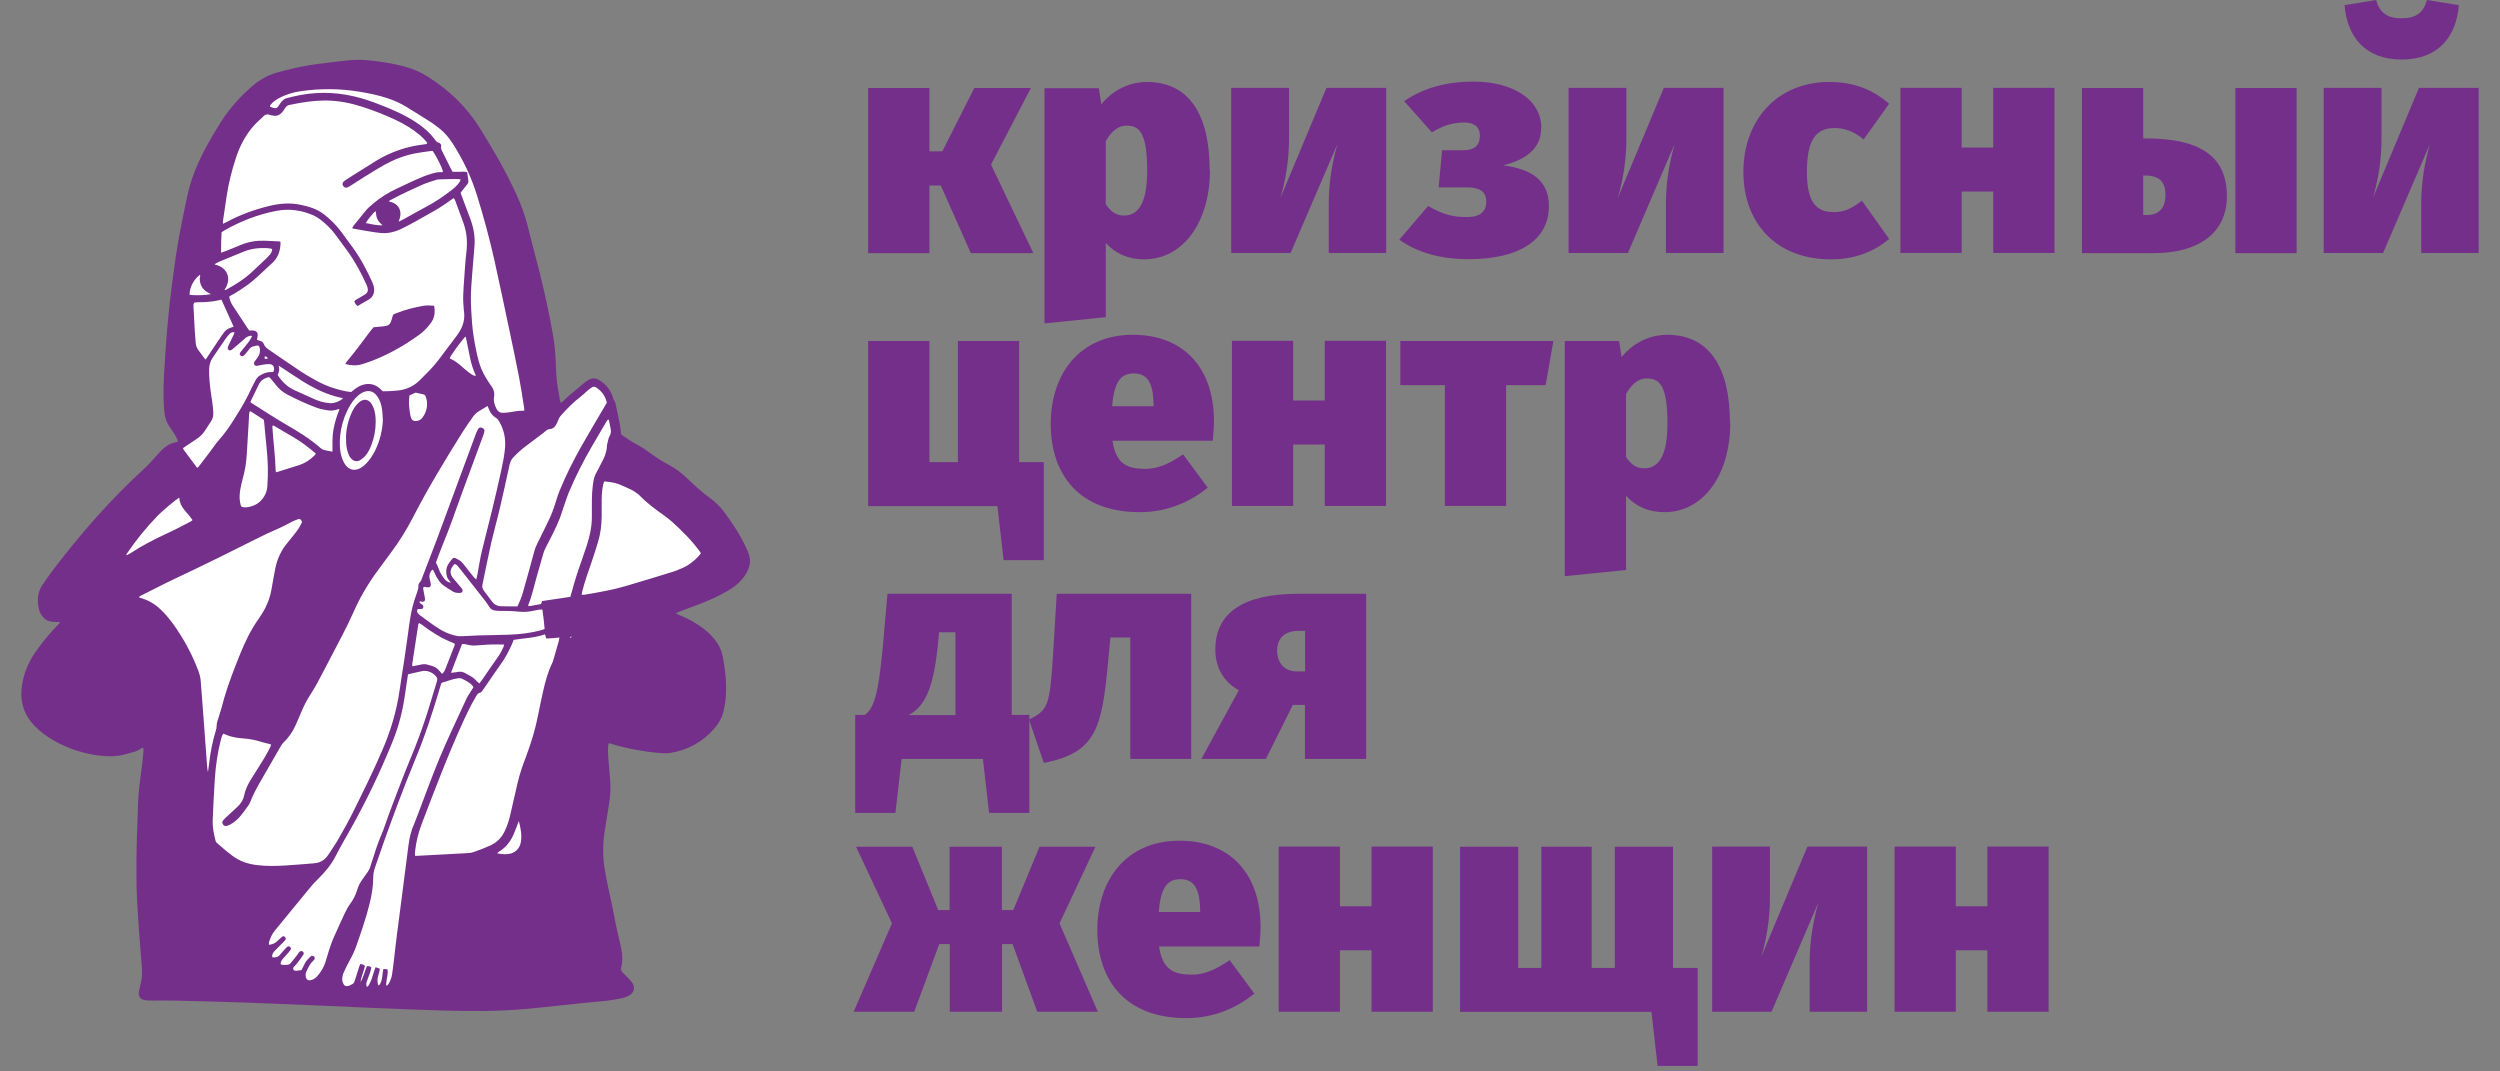 <?xml version="1.0" encoding="UTF-8"?>
<svg xmlns="http://www.w3.org/2000/svg" width="112" height="48" viewBox="0 0 112 48" fill="none">
  <rect x="0" y="0" width="112" height="48" fill="#808080" stroke="none"/>
  <path d="M46.291 11.341H43.493L42.148 8.311H41.638V11.341H38.893V3.943H41.638V6.78H42.217L43.648 3.943H46.183L44.397 7.375L46.291 11.333V11.341Z" fill="#742F8A"></path>
  <path d="M54.208 7.615C54.208 9.911 53.033 11.619 51.255 11.619C50.559 11.619 49.979 11.372 49.538 10.885V14.209L46.794 14.488V3.95H49.229L49.337 4.669C49.971 3.904 50.775 3.672 51.371 3.672C53.311 3.672 54.192 5.18 54.192 7.623L54.208 7.615ZM51.394 7.653C51.394 5.868 51.007 5.628 50.451 5.628C50.149 5.628 49.817 5.821 49.538 6.324V9.146C49.786 9.517 50.026 9.656 50.358 9.656C50.969 9.656 51.394 9.146 51.394 7.646V7.653Z" fill="#742F8A"></path>
  <path d="M59.527 11.341V9.122C59.527 8.094 59.704 7.221 59.913 6.463L57.818 11.333H55.159V3.935H57.748V6.208C57.748 7.221 57.586 8.102 57.362 8.867L59.426 3.935H62.101V11.333H59.527V11.341Z" fill="#742F8A"></path>
  <path d="M69.043 5.744C69.043 6.586 68.448 7.143 67.342 7.406C68.687 7.584 69.391 8.14 69.391 9.23C69.391 10.823 67.953 11.611 65.804 11.611C64.528 11.611 63.508 11.318 62.688 10.738L63.979 9.23C64.66 9.617 65.1 9.725 65.711 9.725C66.322 9.725 66.585 9.462 66.585 9.045C66.585 8.627 66.353 8.395 65.711 8.395H64.451L64.606 6.733H65.533C66.09 6.733 66.299 6.486 66.299 6.069C66.299 5.697 66.051 5.489 65.603 5.489C65.046 5.489 64.621 5.643 64.15 5.929L62.905 4.53C63.763 3.95 64.76 3.656 66.02 3.656C67.752 3.656 69.051 4.445 69.051 5.736L69.043 5.744Z" fill="#742F8A"></path>
  <path d="M74.633 11.341V9.122C74.633 8.094 74.81 7.221 75.019 6.463L72.932 11.333H70.272V3.935H72.862V6.208C72.862 7.221 72.7 8.102 72.476 8.867L74.54 3.935H77.215V11.333H74.64L74.633 11.341Z" fill="#742F8A"></path>
  <path d="M84.628 4.654L83.492 6.246C83.051 5.883 82.634 5.736 82.193 5.736C81.389 5.736 80.949 6.208 80.949 7.7C80.949 9.192 81.459 9.501 82.17 9.501C82.626 9.501 82.943 9.347 83.415 8.991L84.636 10.707C83.956 11.264 83.129 11.619 82.023 11.619C79.588 11.619 78.104 10.011 78.104 7.7C78.104 5.388 79.611 3.672 81.954 3.672C83.09 3.672 83.933 4.035 84.636 4.654H84.628Z" fill="#742F8A"></path>
  <path d="M87.883 8.581V11.333H85.139V3.935H87.883V6.61H89.298V3.935H92.042V11.333H89.298V8.581H87.883Z" fill="#742F8A"></path>
  <path d="M99.765 8.79C99.765 10.452 98.474 11.341 96.495 11.341H93.272V3.943H96.016V6.2H96.124C98.644 6.2 99.765 7.058 99.765 8.79ZM97.013 8.736C97.013 8.171 96.766 7.862 96.085 7.862H96.016V9.632H96.194C96.758 9.632 97.013 9.277 97.013 8.736ZM102.889 11.341H100.144V3.943H102.889V11.341Z" fill="#742F8A"></path>
  <path d="M108.47 11.341V9.122C108.47 8.094 108.648 7.221 108.857 6.463L106.762 11.333H104.102V3.935H106.692V6.208C106.692 7.221 106.53 8.102 106.306 8.867L108.37 3.935H111.045V11.333H108.47V11.341ZM105.022 0.232L106.452 0C106.607 0.58 106.963 0.819 107.589 0.819C108.215 0.819 108.571 0.588 108.725 0L110.155 0.232C110.047 1.616 109.259 2.667 107.597 2.667C105.934 2.667 105.146 1.616 105.038 0.232H105.022Z" fill="#742F8A"></path>
  <path d="M46.763 25.094H44.962L44.683 22.674H38.893V15.276H41.638V20.703H42.913V15.276H45.657V20.703H46.763V25.094Z" fill="#742F8A"></path>
  <path d="M54.324 19.744H49.84C49.995 20.811 50.52 21.005 51.324 21.005C51.85 21.005 52.36 20.796 53.002 20.355L54.107 21.847C53.373 22.442 52.352 22.945 51.062 22.945C48.348 22.945 47.072 21.267 47.072 18.987C47.072 16.83 48.302 14.998 50.76 14.998C52.948 14.998 54.386 16.397 54.386 18.879C54.386 19.111 54.355 19.489 54.332 19.752L54.324 19.744ZM51.68 18.098C51.664 17.348 51.51 16.73 50.806 16.73C50.227 16.73 49.917 17.062 49.825 18.198H51.68V18.098Z" fill="#742F8A"></path>
  <path d="M57.934 19.915V22.667H55.19V15.268H57.934V17.943H59.349V15.268H62.093V22.667H59.349V19.915H57.934Z" fill="#742F8A"></path>
  <path d="M67.474 17.255V22.666H64.729V17.255H62.735V15.276H69.592L69.244 17.255H67.474Z" fill="#742F8A"></path>
  <path d="M77.516 18.941C77.516 21.236 76.341 22.945 74.563 22.945C73.875 22.945 73.287 22.698 72.847 22.211V25.535L70.102 25.813V15.276H72.537L72.646 15.995C73.28 15.23 74.084 14.998 74.679 14.998C76.619 14.998 77.501 16.505 77.501 18.948L77.516 18.941ZM74.702 18.979C74.702 17.193 74.316 16.954 73.759 16.954C73.457 16.954 73.125 17.147 72.847 17.649V20.471C73.094 20.842 73.334 20.981 73.666 20.981C74.277 20.981 74.702 20.471 74.702 18.971V18.979Z" fill="#742F8A"></path>
  <path d="M46.114 36.42H44.312L44.034 34H40.393L40.115 36.42H38.313V32.029H38.746C39.11 31.75 39.342 31.279 39.55 28.967L39.759 26.602H45.325V32.029H46.114V36.42ZM42.071 28.318L42.032 28.751C41.839 30.745 41.475 31.642 40.702 32.036H42.805V28.326H42.071V28.318Z" fill="#742F8A"></path>
  <path d="M53.381 34H50.636V28.558H49.747L49.647 29.609C49.368 32.585 49.136 33.722 46.763 34.178L46.098 32.237C46.918 31.82 47.026 31.681 47.165 29.508L47.343 26.602H53.365V34H53.381Z" fill="#742F8A"></path>
  <path d="M61.204 34H58.46V31.58H57.919L56.712 34H53.821L55.499 30.923C54.865 30.575 54.447 29.957 54.447 29.106C54.447 27.444 55.708 26.602 58.158 26.602H61.204V34ZM58.46 28.264H58.158C57.509 28.264 57.215 28.65 57.215 29.137C57.215 29.648 57.493 30.08 58.104 30.08H58.467V28.264H58.46Z" fill="#742F8A"></path>
  <path d="M49.198 45.326H46.469L45.364 42.295H44.892V45.326H42.55V42.295H42.078L40.957 45.326H38.244L39.96 41.367L38.352 37.935H40.872L42.032 40.772H42.542V37.935H44.885V40.772H45.395L46.57 37.935H49.075L47.467 41.367L49.183 45.326H49.198Z" fill="#742F8A"></path>
  <path d="M56.411 42.403H51.927C52.082 43.47 52.608 43.663 53.411 43.663C53.937 43.663 54.447 43.455 55.089 43.014L56.195 44.514C55.46 45.109 54.44 45.612 53.149 45.612C50.435 45.612 49.16 43.934 49.16 41.653C49.16 39.496 50.389 37.664 52.847 37.664C55.035 37.664 56.473 39.064 56.473 41.545C56.473 41.777 56.442 42.156 56.419 42.419L56.411 42.403ZM53.767 40.757C53.752 40.007 53.597 39.388 52.894 39.388C52.314 39.388 52.005 39.721 51.912 40.857H53.767V40.757Z" fill="#742F8A"></path>
  <path d="M60.029 42.573V45.326H57.285V37.927H60.029V40.602H61.444V37.927H64.188V45.326H61.444V42.573H60.029Z" fill="#742F8A"></path>
  <path d="M76.063 47.753H74.261L73.983 45.333H65.41V37.935H68.015V43.362H69.051V37.935H71.308V43.362H72.344V37.935H74.95V43.362H76.055V47.753H76.063Z" fill="#742F8A"></path>
  <path d="M81.072 45.326V43.107C81.072 42.079 81.25 41.213 81.459 40.447L79.364 45.326H76.704V37.927H79.294V40.2C79.294 41.213 79.132 42.094 78.908 42.859L80.972 37.927H83.647V45.326H81.072Z" fill="#742F8A"></path>
  <path d="M87.62 42.573V45.326H84.876V37.927H87.62V40.602H89.035V37.927H91.779V45.326H89.035V42.573H87.62Z" fill="#742F8A"></path>
  <path d="M26.849 31.064C27.363 29.128 28.424 27.034 30.376 26.578C30.811 26.477 31.309 26.445 31.617 26.111C31.792 25.92 31.871 25.655 31.892 25.39C31.988 24.233 31.134 23.226 30.254 22.478C29.373 21.73 28.36 21.02 27.942 19.938C27.618 19.105 27.634 18.14 26.971 17.472C26.796 17.291 26.557 17.095 26.319 17.175C26.138 17.233 26.043 17.424 25.926 17.578C25.762 17.806 25.534 17.981 25.306 18.151C25.184 18.246 25.056 18.341 24.908 18.389C24.722 18.448 24.494 18.421 24.357 18.278C24.15 18.055 24.351 17.827 24.372 17.604C24.41 17.233 24.235 16.735 24.166 16.369C24.012 15.573 23.816 14.783 23.593 14.003C23.153 12.439 22.601 10.906 22.039 9.379C21.562 8.074 21.063 6.759 20.262 5.629C19.462 4.5 18.3 3.556 16.937 3.301C16.264 3.174 15.569 3.222 14.885 3.275C13.808 3.36 12.403 3.386 11.528 4.086C10.69 4.76 10.128 5.72 9.719 6.695C9.417 7.422 9.184 8.175 8.929 8.923C8.802 9.289 8.611 9.66 8.521 10.031C8.447 10.328 8.478 10.652 8.457 10.959C8.362 12.418 8.272 13.876 8.181 15.34C8.091 16.804 7.884 18.145 8.219 19.535C8.234 19.604 8.25 19.683 8.229 19.752C8.208 19.811 8.16 19.858 8.118 19.906C7.662 20.389 7.683 20.93 7.508 21.518C7.317 22.144 7.052 22.743 6.67 23.279C6.309 23.788 5.885 24.244 5.461 24.695C5.148 25.029 4.729 25.268 4.559 25.708C4.177 26.694 4.469 27.872 4.957 28.768C5.588 29.919 6.548 30.852 7.221 31.976C7.709 32.793 8.038 33.7 8.362 34.602C8.85 35.954 9.338 37.312 9.576 38.727C9.703 39.486 9.762 40.266 10.016 40.992C10.488 42.318 11.602 43.341 12.875 43.946C14.148 44.55 15.564 44.768 16.964 44.863C18.852 44.985 20.798 44.879 22.559 44.19C24.415 43.463 26.6 41.84 26.425 39.677C26.186 36.728 26.085 33.986 26.854 31.085L26.849 31.064Z" fill="white"></path>
  <path d="M27.835 19.471C28.101 19.652 28.35 19.827 28.62 19.964C28.79 20.055 28.954 20.166 29.108 20.283C29.379 20.479 29.66 20.665 29.957 20.824C30.265 20.983 30.535 21.189 30.784 21.428C31.113 21.746 31.452 22.054 31.824 22.324C32.057 22.494 32.264 22.701 32.439 22.934C32.821 23.443 33.165 23.968 33.431 24.547C33.473 24.637 33.515 24.732 33.547 24.828C33.621 25.045 33.616 25.262 33.531 25.48C33.447 25.703 33.309 25.894 33.144 26.063C32.969 26.238 32.773 26.371 32.561 26.493C32.147 26.732 31.707 26.922 31.262 27.092C30.98 27.198 30.694 27.304 30.413 27.41C30.37 27.426 30.333 27.447 30.27 27.479C30.349 27.516 30.413 27.543 30.471 27.569C30.858 27.729 31.224 27.93 31.553 28.19C31.749 28.344 31.924 28.519 32.073 28.72C32.227 28.927 32.333 29.16 32.38 29.415C32.497 30.025 32.561 30.64 32.513 31.261C32.497 31.462 32.46 31.658 32.418 31.855C32.349 32.146 32.206 32.401 32.009 32.629C31.484 33.239 30.816 33.605 30.026 33.732C29.861 33.758 29.692 33.748 29.522 33.732C28.917 33.679 28.323 33.578 27.735 33.424C27.586 33.387 27.438 33.339 27.279 33.292C27.263 33.339 27.242 33.382 27.242 33.43C27.242 33.557 27.231 33.684 27.242 33.811C27.263 34.124 27.289 34.443 27.321 34.755C27.369 35.196 27.353 35.63 27.279 36.06C27.215 36.474 27.141 36.882 27.082 37.296C27.003 37.826 27.003 38.351 27.082 38.881C27.173 39.475 27.316 40.053 27.438 40.642C27.491 40.907 27.539 41.172 27.592 41.432C27.645 41.687 27.708 41.941 27.767 42.201C27.788 42.307 27.814 42.413 27.835 42.514C27.889 42.79 27.899 43.06 27.83 43.336C27.809 43.426 27.825 43.495 27.883 43.559C27.957 43.639 28.037 43.713 28.111 43.787C28.18 43.861 28.255 43.93 28.313 44.01C28.472 44.238 28.419 44.471 28.175 44.604C28.074 44.657 27.963 44.699 27.857 44.72C27.629 44.768 27.395 44.81 27.162 44.837C26.876 44.869 26.584 44.885 26.298 44.917C25.847 44.964 25.401 45.012 24.956 45.06C24.463 45.113 23.964 45.166 23.471 45.208C22.278 45.314 21.079 45.304 19.881 45.272C18.825 45.245 17.77 45.198 16.715 45.155C15.834 45.118 14.954 45.076 14.073 45.038C13.013 44.996 11.947 44.948 10.886 44.911C9.857 44.874 8.828 44.853 7.8 44.826C7.476 44.821 7.153 44.826 6.829 44.826C6.718 44.826 6.601 44.826 6.49 44.805C6.278 44.773 6.182 44.625 6.225 44.413C6.256 44.254 6.299 44.1 6.331 43.941C6.378 43.707 6.368 43.474 6.346 43.235C6.309 42.779 6.272 42.323 6.24 41.867C6.203 41.353 6.166 40.833 6.14 40.319C6.124 39.963 6.113 39.608 6.113 39.247C6.103 38.144 6.145 37.041 6.187 35.938C6.209 35.424 6.278 34.92 6.346 34.416C6.384 34.161 6.4 33.907 6.426 33.652C6.426 33.605 6.426 33.557 6.426 33.52C6.384 33.483 6.352 33.504 6.331 33.525C6.219 33.615 6.087 33.663 5.949 33.7C5.726 33.758 5.514 33.833 5.281 33.859C4.904 33.907 4.527 33.87 4.156 33.806C3.536 33.695 2.947 33.483 2.401 33.17C2.099 32.995 1.812 32.788 1.568 32.539C1.308 32.273 1.117 31.971 1.022 31.61C0.953 31.351 0.942 31.091 0.969 30.831C1.033 30.242 1.245 29.712 1.579 29.224C1.87 28.805 2.194 28.407 2.549 28.041C2.597 27.994 2.639 27.946 2.682 27.904C2.671 27.851 2.639 27.866 2.613 27.866C2.507 27.861 2.396 27.866 2.289 27.845C2.104 27.819 1.966 27.718 1.865 27.564C1.817 27.49 1.775 27.41 1.754 27.326C1.653 26.928 1.669 26.541 1.913 26.185C2.061 25.973 2.21 25.756 2.369 25.544C3.626 23.889 4.989 22.335 6.527 20.935C6.654 20.818 6.771 20.68 6.887 20.553C7.004 20.426 7.121 20.288 7.243 20.166C7.423 19.986 7.63 19.858 7.884 19.811C7.911 19.811 7.932 19.795 7.969 19.784C7.959 19.742 7.953 19.699 7.937 19.668C7.89 19.572 7.837 19.477 7.778 19.386C7.715 19.286 7.646 19.185 7.577 19.084C7.439 18.883 7.381 18.665 7.359 18.421C7.296 17.7 7.333 16.984 7.381 16.263C7.412 15.828 7.434 15.388 7.471 14.953C7.513 14.476 7.556 14.004 7.609 13.526C7.667 13.017 7.736 12.513 7.805 12.004C7.895 11.331 8.001 10.662 8.139 9.994C8.224 9.586 8.303 9.178 8.394 8.769C8.542 8.08 8.797 7.433 9.12 6.807C9.364 6.335 9.635 5.879 9.921 5.428C10.308 4.823 10.791 4.298 11.332 3.832C11.639 3.572 11.979 3.381 12.366 3.264C12.976 3.089 13.591 2.951 14.217 2.867C14.683 2.803 15.15 2.755 15.617 2.702C15.967 2.66 16.317 2.681 16.667 2.718C17.16 2.771 17.653 2.856 18.136 2.983C18.502 3.084 18.846 3.232 19.165 3.434C20.109 4.033 20.904 4.786 21.498 5.741C22.103 6.706 22.67 7.693 23.142 8.727C23.349 9.172 23.513 9.634 23.635 10.111C23.816 10.843 24.017 11.569 24.198 12.296C24.42 13.197 24.616 14.104 24.776 15.017C24.855 15.467 24.892 15.923 24.903 16.379C24.913 16.809 24.956 17.238 25.041 17.663C25.057 17.748 25.067 17.838 25.083 17.923C25.088 17.96 25.11 17.997 25.125 18.045C25.168 18.013 25.205 17.997 25.232 17.97C25.422 17.779 25.624 17.605 25.836 17.44C25.921 17.376 25.995 17.297 26.08 17.228C26.17 17.154 26.261 17.085 26.356 17.026C26.526 16.926 26.701 16.926 26.87 17.042C27.151 17.228 27.353 17.472 27.454 17.79C27.464 17.827 27.47 17.875 27.491 17.901C27.581 18.013 27.592 18.145 27.618 18.278C27.698 18.66 27.788 19.036 27.825 19.434L27.835 19.471ZM9.937 11.309C10.016 11.283 10.069 11.267 10.117 11.246C10.351 11.156 10.579 11.06 10.807 10.965C11.135 10.832 11.48 10.774 11.83 10.784C12.058 10.79 12.286 10.806 12.514 10.816C12.53 10.816 12.551 10.827 12.567 10.837C12.573 11.246 12.445 11.591 12.122 11.85C12.111 11.861 12.101 11.866 12.09 11.877C11.91 12.047 11.729 12.222 11.544 12.386C11.411 12.508 11.273 12.63 11.13 12.736C10.87 12.922 10.6 13.107 10.313 13.256C10.297 13.266 10.282 13.277 10.266 13.288C10.297 13.463 10.366 13.606 10.457 13.738C10.663 14.051 10.87 14.369 11.077 14.682C11.104 14.725 11.141 14.767 11.172 14.81C11.231 14.81 11.273 14.799 11.321 14.804C11.496 14.81 11.576 14.916 11.538 15.085C11.528 15.128 11.523 15.17 11.512 15.223C11.56 15.239 11.597 15.255 11.639 15.266C11.724 15.287 11.793 15.335 11.819 15.414C11.862 15.531 11.947 15.6 12.042 15.664C12.509 15.982 12.97 16.305 13.442 16.618C13.639 16.751 13.84 16.867 14.047 16.984C14.37 17.17 14.704 17.323 15.065 17.424C15.283 17.488 15.505 17.541 15.733 17.562C15.792 17.52 15.839 17.472 15.893 17.435C16.004 17.35 16.126 17.276 16.264 17.238C16.534 17.159 16.783 17.207 17.001 17.392C17.054 17.435 17.096 17.483 17.149 17.53C17.367 17.53 17.579 17.52 17.796 17.498C18.189 17.461 18.523 17.313 18.804 17.037C19.09 16.751 19.382 16.47 19.626 16.151C19.907 15.785 20.188 15.409 20.464 15.038C20.496 14.995 20.522 14.947 20.554 14.905C20.75 14.613 20.835 14.295 20.787 13.945C20.787 13.919 20.782 13.892 20.777 13.866C20.766 13.68 20.745 13.489 20.75 13.303C20.756 13.022 20.777 12.741 20.798 12.455C20.825 12.073 20.846 11.691 20.893 11.309C20.947 10.869 20.92 10.434 20.771 10.015C20.644 9.655 20.506 9.294 20.374 8.939C20.363 8.918 20.347 8.896 20.326 8.875C20.273 8.912 20.231 8.939 20.183 8.971C19.881 9.193 19.562 9.395 19.228 9.575C19.037 9.676 18.857 9.787 18.666 9.893C18.422 10.026 18.183 10.159 17.934 10.275C17.664 10.397 17.377 10.466 17.075 10.44C16.667 10.403 16.264 10.312 15.861 10.249C15.834 10.249 15.813 10.233 15.776 10.217C15.802 10.18 15.818 10.143 15.839 10.111C16.004 9.904 16.174 9.708 16.333 9.501C16.444 9.358 16.577 9.236 16.72 9.119C17.043 8.849 17.393 8.626 17.775 8.451C18.29 8.218 18.788 7.947 19.329 7.783C19.456 7.746 19.584 7.708 19.721 7.714C19.764 7.714 19.817 7.73 19.849 7.682C19.79 7.475 19.541 6.977 19.387 6.764C19.366 6.764 19.34 6.759 19.313 6.764C19.085 6.796 18.857 6.823 18.634 6.865C18.136 6.955 17.664 7.141 17.218 7.385C16.927 7.549 16.64 7.73 16.354 7.905C16.131 8.043 15.914 8.191 15.691 8.329C15.643 8.355 15.601 8.387 15.548 8.403C15.484 8.424 15.415 8.393 15.373 8.329C15.336 8.276 15.336 8.212 15.373 8.159C15.405 8.122 15.442 8.096 15.479 8.069C15.595 7.99 15.717 7.915 15.834 7.841C16.189 7.618 16.54 7.396 16.895 7.178C17.202 6.993 17.526 6.844 17.86 6.727C18.231 6.595 18.608 6.515 19 6.468C19.048 6.462 19.112 6.473 19.143 6.404C19.048 6.271 18.926 6.155 18.799 6.043C18.459 5.762 18.088 5.539 17.685 5.354C17.213 5.136 16.73 4.945 16.237 4.786C15.728 4.622 15.208 4.516 14.673 4.505C14.1 4.495 13.533 4.58 12.97 4.701C12.886 4.717 12.822 4.76 12.779 4.834C12.732 4.908 12.684 4.983 12.626 5.046C12.53 5.152 12.408 5.205 12.265 5.184C12.201 5.173 12.132 5.163 12.069 5.142C11.968 5.105 11.889 5.126 11.814 5.2C11.682 5.333 11.533 5.455 11.406 5.592C11.008 6.027 10.743 6.536 10.563 7.093C10.382 7.655 10.234 8.228 10.149 8.817C10.096 9.178 10.043 9.533 9.99 9.893C9.985 9.931 9.99 9.968 9.99 10.026C10.059 9.994 10.112 9.968 10.165 9.941C10.754 9.623 11.379 9.395 12.026 9.236C12.509 9.114 12.992 9.071 13.485 9.178C13.856 9.257 14.217 9.368 14.519 9.607C14.8 9.825 15.055 10.074 15.272 10.365C15.442 10.599 15.617 10.832 15.786 11.066C16.152 11.564 16.433 12.1 16.688 12.662C16.725 12.741 16.746 12.826 16.757 12.911C16.789 13.166 16.677 13.351 16.449 13.463C16.343 13.516 16.242 13.585 16.136 13.643C16.099 13.664 16.057 13.685 16.014 13.712C15.945 13.648 15.903 13.585 15.871 13.5C15.898 13.473 15.919 13.447 15.945 13.431C16.073 13.357 16.2 13.277 16.327 13.208C16.439 13.144 16.497 13.059 16.476 12.932C16.465 12.874 16.444 12.816 16.423 12.762C16.179 12.227 15.908 11.713 15.558 11.235C15.389 11.002 15.214 10.768 15.044 10.535C14.853 10.27 14.62 10.047 14.365 9.846C14.27 9.771 14.164 9.708 14.057 9.655C13.527 9.421 12.976 9.337 12.403 9.443C11.56 9.602 10.775 9.909 10.032 10.334C9.995 10.355 9.969 10.376 9.926 10.408C9.905 10.7 9.905 10.996 9.905 11.325L9.937 11.309ZM9.99 32.899C9.99 32.899 9.958 32.936 9.953 32.947C9.937 33.005 9.916 33.064 9.9 33.122C9.746 33.705 9.666 34.294 9.624 34.893C9.582 35.519 9.555 36.145 9.528 36.765C9.518 37.068 9.582 37.365 9.656 37.662C9.666 37.699 9.682 37.741 9.714 37.762C9.942 37.959 10.17 38.16 10.414 38.34C10.732 38.579 11.104 38.706 11.496 38.754C11.92 38.807 12.345 38.802 12.764 38.775C13.198 38.749 13.633 38.712 14.073 38.675C14.317 38.657 14.512 38.553 14.657 38.362C14.699 38.309 14.736 38.256 14.774 38.197C14.917 37.974 15.065 37.762 15.192 37.534C15.405 37.158 15.617 36.787 15.808 36.399C16.258 35.493 16.709 34.58 17.112 33.647C17.499 32.761 17.775 31.844 17.908 30.884C17.966 30.47 18.035 30.062 18.099 29.648C18.157 29.245 18.215 28.837 18.274 28.428C18.311 28.148 18.343 27.866 18.396 27.591C18.449 27.294 18.523 27.002 18.624 26.716C18.666 26.604 18.703 26.488 18.735 26.371C18.751 26.307 18.735 26.233 18.756 26.169C18.777 26.111 18.831 26.063 18.868 26.005C18.878 25.989 18.884 25.968 18.889 25.947C19.117 25.358 19.345 24.769 19.568 24.175C19.907 23.268 20.241 22.361 20.575 21.449C20.819 20.792 21.058 20.14 21.302 19.482C21.334 19.392 21.371 19.307 21.419 19.222C21.456 19.153 21.519 19.137 21.593 19.164C21.673 19.19 21.715 19.254 21.7 19.333C21.684 19.408 21.663 19.477 21.636 19.546C21.328 20.378 21.021 21.211 20.713 22.043C20.422 22.844 20.146 23.656 19.817 24.446C19.711 24.7 19.621 24.96 19.53 25.204C19.578 25.31 19.626 25.395 19.658 25.491C19.711 25.655 19.806 25.793 19.907 25.931C19.976 26.026 20.072 26.084 20.204 26.111C20.172 26.074 20.151 26.042 20.125 26.01C20.024 25.894 19.992 25.75 19.992 25.597C19.992 25.358 20.125 25.194 20.268 25.029C20.299 24.992 20.347 24.981 20.395 25.003C20.522 25.061 20.649 25.125 20.74 25.241C20.904 25.459 21.084 25.676 21.254 25.888C21.275 25.91 21.302 25.931 21.339 25.962C21.355 25.878 21.371 25.814 21.387 25.745C21.461 25.358 21.514 24.96 21.615 24.578C21.912 23.417 22.198 22.256 22.453 21.089C22.522 20.781 22.58 20.468 22.617 20.155C22.67 19.699 22.596 19.27 22.357 18.872C22.32 18.814 22.288 18.761 22.225 18.724C22.066 18.633 21.965 18.495 21.901 18.326C21.885 18.283 21.864 18.241 21.843 18.188C21.71 18.267 21.593 18.342 21.472 18.411C21.36 18.48 21.265 18.559 21.191 18.67C21.037 18.893 20.878 19.111 20.734 19.339C19.955 20.585 19.186 21.847 18.512 23.157C18.21 23.746 17.86 24.303 17.462 24.828C17.287 25.061 17.117 25.294 16.948 25.528C16.513 26.111 16.142 26.737 15.845 27.405C15.691 27.755 15.521 28.1 15.346 28.439C15.076 28.964 14.795 29.489 14.524 30.014C14.328 30.396 14.127 30.778 13.893 31.139C13.734 31.383 13.607 31.637 13.495 31.907C13.411 32.114 13.32 32.316 13.23 32.517C13.103 32.793 12.933 33.042 12.71 33.255C12.657 33.302 12.615 33.366 12.578 33.43C12.281 33.944 11.984 34.453 11.692 34.968C11.517 35.275 11.342 35.588 11.215 35.922C11.194 35.98 11.162 36.033 11.13 36.081C11.024 36.23 10.918 36.378 10.807 36.516C10.669 36.691 10.499 36.84 10.303 36.946C10.25 36.972 10.191 36.993 10.133 37.004C10.069 37.015 10.016 36.983 9.985 36.925C9.947 36.866 9.953 36.808 9.995 36.755C10.043 36.696 10.096 36.649 10.149 36.596C10.319 36.442 10.488 36.288 10.653 36.129C10.791 35.996 10.897 35.837 10.934 35.646C10.987 35.392 11.093 35.164 11.226 34.941C11.342 34.75 11.464 34.565 11.581 34.379C11.772 34.082 11.952 33.785 12.106 33.472C12.122 33.44 12.132 33.403 12.148 33.361C12.111 33.345 12.09 33.334 12.063 33.329C11.936 33.292 11.798 33.27 11.676 33.228C11.422 33.143 11.157 33.101 10.886 33.08C10.663 33.064 10.446 33.032 10.234 32.958C10.16 32.931 10.085 32.899 10.001 32.867L9.99 32.899ZM18.597 38.346C18.772 38.335 18.937 38.33 19.096 38.319C19.684 38.287 20.278 38.256 20.867 38.224C20.978 38.218 21.1 38.213 21.206 38.176C21.456 38.091 21.7 37.996 21.938 37.89C22.262 37.752 22.49 37.513 22.633 37.19C22.734 36.967 22.808 36.739 22.861 36.5C22.972 36.023 23.078 35.546 23.19 35.068C23.285 34.66 23.423 34.267 23.572 33.88C23.794 33.286 23.98 32.682 24.102 32.061C24.171 31.706 24.245 31.351 24.325 30.995C24.425 30.55 24.542 30.11 24.744 29.696C24.765 29.648 24.786 29.595 24.797 29.542C24.876 29.272 24.956 29.001 25.03 28.731C25.046 28.683 25.046 28.63 25.062 28.561C24.956 28.572 24.86 28.582 24.77 28.588C24.669 28.588 24.574 28.614 24.468 28.598C24.452 28.545 24.436 28.492 24.415 28.418C23.953 28.582 23.476 28.588 23.009 28.667C22.983 28.741 22.962 28.805 22.935 28.863C22.787 29.182 22.633 29.489 22.421 29.776C22.246 30.009 22.092 30.253 21.928 30.486C21.827 30.629 21.731 30.773 21.631 30.916C21.599 30.958 21.562 31.022 21.525 31.027C21.397 31.048 21.355 31.149 21.302 31.239C21.09 31.605 20.904 31.987 20.729 32.374C20.045 33.875 19.467 35.413 18.878 36.951C18.74 37.317 18.65 37.693 18.602 38.086C18.592 38.165 18.576 38.245 18.602 38.346H18.597ZM9.3 34.559C9.3 34.559 9.316 34.559 9.322 34.559C9.338 34.437 9.353 34.321 9.369 34.199C9.428 33.695 9.523 33.202 9.672 32.719C9.688 32.661 9.704 32.602 9.704 32.544C9.704 32.422 9.735 32.305 9.778 32.189C9.825 32.04 9.873 31.897 9.916 31.748C9.963 31.589 10.001 31.425 10.048 31.261C10.239 30.603 10.494 29.961 10.748 29.325C10.976 28.757 11.242 28.206 11.602 27.702C11.645 27.644 11.682 27.575 11.724 27.516C11.957 27.156 12.106 26.763 12.175 26.339C12.223 26.047 12.276 25.756 12.334 25.464C12.419 25.04 12.594 24.658 12.87 24.329C12.97 24.212 13.066 24.09 13.161 23.968C13.241 23.868 13.315 23.767 13.389 23.661C13.432 23.592 13.469 23.518 13.506 23.449C13.538 23.396 13.527 23.348 13.49 23.3C13.453 23.247 13.4 23.242 13.347 23.263C13.246 23.3 13.145 23.337 13.05 23.39C12.832 23.512 12.61 23.618 12.382 23.719C12.117 23.836 11.851 23.953 11.597 24.085C10.366 24.706 9.131 25.316 7.884 25.904C7.354 26.153 6.834 26.424 6.315 26.684C6.283 26.7 6.256 26.726 6.225 26.742C6.235 26.758 6.24 26.769 6.246 26.769C6.278 26.779 6.309 26.795 6.341 26.8C6.67 26.901 6.956 27.071 7.2 27.309C7.285 27.394 7.375 27.479 7.45 27.569C7.556 27.691 7.656 27.819 7.752 27.946C8.213 28.588 8.59 29.277 8.871 30.014C8.935 30.179 8.982 30.343 8.993 30.523C9.025 30.958 9.062 31.393 9.094 31.833C9.152 32.645 9.21 33.456 9.274 34.267C9.279 34.363 9.295 34.453 9.306 34.549L9.3 34.559ZM13.517 43.442C13.564 43.347 13.612 43.257 13.655 43.166C13.718 43.034 13.824 42.938 13.925 42.843C13.967 42.806 14.031 42.816 14.073 42.854C14.105 42.891 14.111 42.938 14.084 42.981C14.068 43.002 14.052 43.029 14.031 43.044C13.883 43.172 13.814 43.347 13.729 43.517C13.686 43.607 13.681 43.697 13.707 43.792C13.734 43.893 13.808 43.935 13.909 43.914C14.042 43.888 14.142 43.819 14.227 43.718C14.381 43.538 14.503 43.336 14.577 43.108C14.636 42.922 14.689 42.737 14.747 42.551C14.8 42.392 14.853 42.233 14.917 42.079C15.086 41.692 15.261 41.305 15.442 40.923C15.511 40.78 15.585 40.632 15.68 40.504C15.823 40.313 15.93 40.106 15.998 39.878C16.052 39.693 16.136 39.528 16.253 39.375C16.333 39.269 16.412 39.157 16.486 39.046C16.524 38.982 16.561 38.919 16.582 38.85C16.683 38.553 16.773 38.245 16.874 37.948C16.927 37.784 16.996 37.619 17.059 37.46C17.096 37.359 17.144 37.264 17.181 37.163C17.308 36.808 17.425 36.453 17.563 36.102C17.839 35.381 18.109 34.655 18.406 33.944C18.682 33.281 18.931 32.608 19.149 31.918C19.292 31.457 19.43 30.99 19.573 30.529C19.605 30.433 19.594 30.364 19.525 30.29C19.34 30.094 19.117 30.014 18.852 30.078C18.73 30.104 18.602 30.131 18.475 30.163C18.412 30.179 18.348 30.195 18.279 30.21C18.236 30.502 18.189 30.778 18.152 31.059C18.051 31.785 17.881 32.496 17.605 33.18C17.054 34.543 16.423 35.864 15.707 37.142C15.489 37.529 15.261 37.911 15.06 38.309C14.853 38.728 14.561 39.072 14.232 39.396C14.127 39.497 14.02 39.603 13.93 39.719C13.389 40.377 12.848 41.04 12.302 41.703C12.185 41.846 12.117 42.016 12.058 42.185C12.042 42.228 12.053 42.276 12.048 42.328C12.201 42.307 12.318 42.265 12.419 42.164C12.488 42.095 12.567 42.026 12.642 41.963C12.679 41.931 12.732 41.941 12.769 41.978C12.806 42.016 12.816 42.069 12.785 42.106C12.753 42.148 12.716 42.185 12.679 42.222C12.562 42.344 12.44 42.461 12.323 42.583C12.265 42.641 12.212 42.705 12.196 42.785C12.191 42.816 12.196 42.848 12.196 42.885C12.345 42.907 12.456 42.885 12.546 42.769C12.62 42.673 12.705 42.588 12.785 42.498C12.811 42.466 12.838 42.44 12.87 42.413C12.912 42.382 12.965 42.392 12.997 42.424C13.034 42.456 13.045 42.509 13.018 42.551C12.992 42.588 12.965 42.626 12.933 42.663C12.843 42.763 12.753 42.864 12.663 42.965C12.604 43.034 12.562 43.108 12.578 43.204C12.663 43.241 12.753 43.219 12.838 43.225C12.917 43.225 12.981 43.204 13.029 43.14C13.119 43.029 13.209 42.922 13.294 42.811C13.326 42.774 13.347 42.732 13.373 42.694C13.384 42.679 13.395 42.663 13.411 42.647C13.453 42.604 13.511 42.599 13.559 42.626C13.607 42.657 13.623 42.716 13.591 42.769C13.506 42.896 13.416 43.023 13.32 43.145C13.278 43.204 13.22 43.257 13.172 43.31C13.135 43.347 13.124 43.389 13.145 43.437C13.172 43.485 13.214 43.495 13.267 43.49C13.347 43.485 13.426 43.469 13.506 43.458L13.517 43.442ZM27.183 18.034C27.173 17.992 27.162 17.954 27.151 17.917C27.072 17.679 26.918 17.498 26.711 17.36C26.648 17.318 26.584 17.313 26.52 17.355C26.451 17.398 26.388 17.445 26.324 17.498C26.223 17.583 26.128 17.684 26.022 17.764C25.698 18.008 25.417 18.294 25.147 18.596C25.083 18.665 25.035 18.745 25.004 18.835C24.977 18.909 24.94 18.983 24.898 19.052C24.839 19.148 24.754 19.217 24.638 19.222C24.558 19.222 24.5 19.264 24.441 19.312C24.378 19.365 24.319 19.418 24.25 19.466C24.012 19.646 23.768 19.827 23.524 20.012C23.333 20.161 23.153 20.32 22.988 20.5C22.904 20.59 22.856 20.696 22.829 20.818C22.686 21.476 22.543 22.134 22.389 22.786C22.272 23.29 22.129 23.788 22.012 24.292C21.869 24.923 21.747 25.554 21.615 26.185C21.599 26.27 21.604 26.344 21.652 26.419C21.678 26.456 21.7 26.498 21.731 26.535C21.843 26.678 21.949 26.827 22.06 26.97C22.161 27.097 22.299 27.161 22.463 27.161C22.607 27.161 22.744 27.166 22.887 27.166C22.983 27.166 23.073 27.166 23.184 27.166C23.28 26.965 23.365 26.758 23.428 26.535C23.604 25.92 23.773 25.305 23.938 24.69C23.969 24.573 24.017 24.462 24.07 24.356C24.266 23.958 24.463 23.56 24.654 23.157C24.728 22.998 24.781 22.834 24.839 22.669C24.913 22.452 24.972 22.229 25.057 22.017C25.343 21.311 25.682 20.633 26.059 19.97C26.393 19.381 26.743 18.798 27.088 18.209C27.12 18.151 27.151 18.092 27.189 18.034H27.183ZM16.354 43.262C16.296 43.511 16.189 43.75 16.147 44.004C16.29 43.782 16.333 43.517 16.439 43.283C16.55 43.283 16.55 43.283 16.635 43.342C16.619 43.453 16.587 43.559 16.545 43.665C16.508 43.766 16.471 43.867 16.433 43.967C16.407 44.041 16.396 44.121 16.439 44.217C16.476 44.185 16.502 44.169 16.518 44.142C16.566 44.052 16.614 43.962 16.645 43.872C16.688 43.75 16.72 43.628 16.762 43.506C16.778 43.447 16.805 43.395 16.826 43.331C16.895 43.352 16.948 43.373 17.012 43.395C17.012 43.442 17.006 43.485 16.996 43.522C16.98 43.601 16.953 43.676 16.932 43.755C16.9 43.898 16.905 44.004 16.948 44.142C16.953 44.142 16.964 44.142 16.969 44.142C16.98 44.137 16.99 44.126 17.001 44.116C17.096 43.994 17.112 43.845 17.133 43.697C17.144 43.607 17.144 43.511 17.181 43.41C17.239 43.41 17.298 43.421 17.361 43.426C17.404 43.681 17.287 43.909 17.303 44.158C17.367 44.142 17.393 44.105 17.415 44.063C17.494 43.93 17.547 43.782 17.568 43.628C17.6 43.421 17.627 43.214 17.648 43.007C17.696 42.62 17.733 42.233 17.786 41.846C17.86 41.273 17.934 40.7 18.009 40.128C18.104 39.375 18.199 38.621 18.3 37.868C18.343 37.534 18.417 37.206 18.56 36.898C18.608 36.787 18.65 36.67 18.693 36.559C19.032 35.673 19.35 34.782 19.716 33.907C20.087 33.026 20.501 32.167 20.899 31.298C20.962 31.165 21.053 31.043 21.127 30.921C21.153 30.879 21.185 30.831 21.212 30.788C21.196 30.762 21.185 30.746 21.175 30.73C21.058 30.582 20.888 30.507 20.734 30.423C20.666 30.386 20.602 30.375 20.522 30.386C20.268 30.417 20.034 30.523 19.79 30.587C19.78 30.608 19.769 30.619 19.764 30.629C19.743 30.693 19.727 30.757 19.706 30.82C19.387 31.902 19.037 32.979 18.602 34.023C18.327 34.687 18.067 35.36 17.812 36.033C17.59 36.617 17.383 37.206 17.171 37.794C17.043 38.155 16.916 38.516 16.794 38.881C16.741 39.03 16.72 39.184 16.72 39.337C16.72 39.725 16.651 40.101 16.561 40.472C16.402 41.125 16.179 41.761 15.956 42.398C15.877 42.62 15.776 42.832 15.659 43.039C15.564 43.204 15.489 43.373 15.41 43.543C15.383 43.596 15.362 43.654 15.351 43.713C15.32 43.84 15.32 43.967 15.389 44.084C15.421 44.142 15.463 44.179 15.532 44.179C15.633 44.185 15.707 44.126 15.792 44.084C15.855 44.052 15.871 43.999 15.893 43.941C15.951 43.755 16.009 43.569 16.067 43.384C16.089 43.32 16.11 43.262 16.136 43.188C16.211 43.198 16.28 43.198 16.333 43.262H16.354ZM20.634 8.631C20.649 8.684 20.666 8.737 20.687 8.785C20.809 9.119 20.936 9.453 21.063 9.787C21.212 10.175 21.286 10.578 21.259 10.991C21.228 11.426 21.185 11.861 21.153 12.296C21.127 12.651 21.095 13.007 21.095 13.362C21.095 13.733 21.122 14.099 21.148 14.47C21.18 14.884 21.249 15.297 21.334 15.706C21.477 16.411 21.609 16.724 22.028 17.318C22.124 17.456 22.166 17.61 22.134 17.779C22.097 17.976 22.161 18.151 22.246 18.32C22.304 18.437 22.405 18.501 22.543 18.495C22.649 18.495 22.755 18.48 22.861 18.464C23.052 18.432 23.243 18.389 23.439 18.405C23.45 18.405 23.46 18.395 23.487 18.389C23.487 18.352 23.487 18.315 23.482 18.278C23.407 17.806 23.338 17.334 23.248 16.867C23.116 16.189 22.972 15.51 22.829 14.831C22.601 13.76 22.378 12.683 22.14 11.617C21.922 10.657 21.668 9.713 21.376 8.774C21.116 7.931 20.745 7.146 20.268 6.409C20.109 6.165 19.923 5.942 19.695 5.762C19.578 5.672 19.462 5.577 19.34 5.497C18.958 5.253 18.576 5.014 18.194 4.781C17.934 4.622 17.659 4.5 17.372 4.405C16.958 4.267 16.529 4.176 16.099 4.108C15.224 3.964 14.344 3.959 13.469 4.086C13.129 4.134 12.801 4.235 12.493 4.399C12.361 4.473 12.244 4.553 12.143 4.67C12.117 4.701 12.085 4.728 12.106 4.786C12.154 4.802 12.212 4.823 12.27 4.839C12.35 4.861 12.414 4.839 12.461 4.77C12.504 4.707 12.541 4.648 12.588 4.585C12.663 4.484 12.758 4.41 12.88 4.389C12.96 4.373 13.039 4.351 13.114 4.33C14.031 4.108 14.954 4.102 15.871 4.32C16.264 4.41 16.645 4.542 17.022 4.691C17.579 4.903 18.131 5.147 18.634 5.476C18.968 5.693 19.271 5.953 19.504 6.282C19.541 6.33 19.573 6.372 19.642 6.388C19.732 6.409 19.78 6.478 19.764 6.568C19.748 6.648 19.774 6.711 19.812 6.78C19.944 7.046 20.077 7.311 20.209 7.576C20.231 7.618 20.257 7.655 20.278 7.698C20.395 7.698 20.501 7.698 20.607 7.698C20.713 7.698 20.819 7.671 20.931 7.719C20.947 7.836 20.962 7.947 20.978 8.059C20.994 8.143 20.978 8.212 20.915 8.281C20.825 8.387 20.74 8.504 20.639 8.631H20.634ZM26.048 26.631C26.08 26.641 26.091 26.652 26.107 26.647C26.139 26.647 26.176 26.647 26.207 26.641C26.817 26.535 27.427 26.434 28.021 26.259C28.711 26.058 29.4 25.846 30.084 25.634C30.265 25.581 30.439 25.506 30.609 25.432C30.885 25.31 31.235 25.024 31.399 24.785C31.389 24.764 31.373 24.743 31.362 24.721C30.996 24.218 30.561 23.783 30.1 23.369C29.994 23.274 29.883 23.189 29.766 23.104C29.368 22.823 28.981 22.537 28.642 22.186C28.62 22.165 28.605 22.149 28.583 22.134C28.488 22.07 28.398 21.996 28.297 21.948C28.122 21.863 27.942 21.784 27.767 21.709C27.549 21.614 27.316 21.593 27.072 21.566C27.056 21.608 27.035 21.646 27.029 21.683C26.976 21.905 26.96 22.134 26.955 22.361C26.955 22.605 26.955 22.844 26.955 23.088C26.955 23.502 26.907 23.905 26.785 24.303C26.701 24.584 26.61 24.865 26.515 25.146C26.361 25.597 26.197 26.047 26.08 26.509C26.07 26.546 26.064 26.588 26.054 26.636L26.048 26.631ZM25.544 26.753C25.566 26.678 25.587 26.62 25.603 26.562C25.73 26.09 25.873 25.618 26.043 25.156C26.123 24.934 26.197 24.711 26.271 24.488C26.409 24.069 26.51 23.645 26.515 23.205C26.515 23.046 26.515 22.881 26.515 22.722C26.515 22.515 26.515 22.303 26.526 22.096C26.541 21.868 26.563 21.64 26.616 21.418C26.653 21.269 26.748 21.137 26.812 20.999C26.854 20.908 26.902 20.818 26.95 20.728C27.077 20.505 27.173 20.272 27.189 20.007C27.189 19.954 27.199 19.901 27.215 19.848C27.242 19.736 27.258 19.62 27.316 19.524C27.374 19.418 27.38 19.323 27.358 19.217C27.337 19.1 27.316 18.978 27.289 18.861C27.289 18.84 27.289 18.803 27.242 18.798C27.189 18.829 27.167 18.898 27.13 18.951C26.918 19.312 26.706 19.673 26.499 20.028C26.123 20.675 25.788 21.343 25.497 22.027C25.407 22.24 25.343 22.457 25.263 22.674C25.2 22.849 25.152 23.035 25.083 23.21C24.903 23.666 24.675 24.101 24.447 24.536C24.399 24.626 24.362 24.721 24.335 24.817C24.235 25.167 24.139 25.517 24.038 25.862C23.916 26.281 23.831 26.71 23.662 27.113C23.662 27.124 23.667 27.134 23.678 27.156C23.869 27.14 24.054 27.087 24.24 27.06C24.256 27.013 24.266 26.975 24.282 26.928C24.696 26.864 25.104 26.806 25.529 26.742L25.544 26.753ZM18.719 27.283C18.666 27.368 18.677 27.437 18.74 27.495C18.767 27.516 18.788 27.543 18.815 27.564C19.09 27.76 19.35 27.967 19.637 28.148C19.859 28.291 20.093 28.397 20.353 28.466C20.459 28.492 20.559 28.508 20.671 28.503C20.931 28.487 21.196 28.476 21.456 28.466C21.901 28.455 22.341 28.45 22.787 28.434C23.291 28.418 23.789 28.36 24.277 28.222C24.314 28.211 24.351 28.195 24.399 28.179C24.372 27.888 24.346 27.601 24.298 27.309C24.25 27.309 24.213 27.309 24.176 27.309C24.091 27.326 24.006 27.341 23.916 27.357C23.704 27.405 23.492 27.426 23.275 27.405C22.967 27.373 22.66 27.363 22.347 27.368C22.278 27.368 22.214 27.357 22.145 27.347C22.044 27.331 21.975 27.272 21.922 27.188C21.859 27.087 21.79 26.986 21.715 26.891C21.371 26.45 21.026 26.01 20.681 25.575C20.628 25.506 20.57 25.438 20.517 25.369C20.474 25.316 20.422 25.278 20.358 25.268C20.135 25.517 20.13 25.703 20.326 25.936C20.427 26.053 20.528 26.169 20.628 26.291C20.655 26.323 20.681 26.35 20.703 26.387C20.756 26.472 20.713 26.556 20.618 26.562C20.49 26.567 20.363 26.562 20.252 26.477C20.188 26.429 20.114 26.392 20.05 26.35C19.753 26.153 19.748 26.153 19.562 25.856C19.52 25.788 19.493 25.713 19.456 25.639C19.435 25.597 19.414 25.559 19.393 25.517C19.366 25.533 19.345 25.538 19.334 25.554C19.25 25.66 19.218 25.777 19.244 25.91C19.26 25.989 19.287 26.069 19.297 26.143C19.318 26.265 19.265 26.323 19.143 26.312C19.085 26.312 19.032 26.265 18.963 26.312C18.963 26.339 18.953 26.371 18.963 26.403C18.979 26.498 18.995 26.588 19.016 26.678C19.027 26.732 19.037 26.785 19.043 26.838C19.048 26.928 18.995 26.965 18.899 26.959C18.862 26.959 18.831 26.907 18.788 26.97C18.799 26.986 18.809 27.013 18.831 27.029C18.862 27.055 18.899 27.071 18.931 27.097C18.963 27.124 18.974 27.166 18.963 27.209C18.953 27.251 18.921 27.278 18.878 27.283C18.831 27.283 18.788 27.283 18.73 27.283H18.719ZM10.52 14.889C10.419 14.873 10.345 14.889 10.287 14.958C10.223 15.027 10.16 15.096 10.107 15.176C9.91 15.457 9.719 15.743 9.528 16.024C9.422 16.178 9.375 16.353 9.369 16.538C9.364 16.867 9.391 17.196 9.438 17.525C9.481 17.838 9.539 18.151 9.555 18.464C9.566 18.612 9.539 18.745 9.46 18.867C9.364 19.01 9.269 19.158 9.173 19.307C9.088 19.429 8.988 19.54 8.866 19.625C8.701 19.742 8.531 19.853 8.362 19.964C8.309 20.002 8.25 20.039 8.197 20.076C8.208 20.102 8.213 20.123 8.224 20.14C8.42 20.405 8.616 20.67 8.813 20.935C8.813 20.935 8.823 20.946 8.828 20.946C8.834 20.946 8.839 20.946 8.86 20.946C8.876 20.93 8.903 20.908 8.919 20.882C9.078 20.675 9.237 20.463 9.396 20.256C9.534 20.076 9.661 19.88 9.81 19.71C10.08 19.408 10.308 19.079 10.52 18.734C10.568 18.66 10.616 18.586 10.658 18.511C10.886 18.151 11.088 17.785 11.263 17.398C11.321 17.27 11.39 17.148 11.459 17.021C11.507 16.931 11.576 16.857 11.666 16.809C11.819 16.724 11.979 16.655 12.164 16.671C12.191 16.671 12.217 16.666 12.244 16.66C12.254 16.629 12.27 16.607 12.276 16.581C12.297 16.411 12.212 16.305 12.037 16.311C11.941 16.311 11.851 16.326 11.756 16.342C11.676 16.353 11.597 16.374 11.517 16.39C11.464 16.401 11.422 16.379 11.395 16.332C11.374 16.295 11.374 16.252 11.395 16.215C11.443 16.151 11.491 16.088 11.538 16.019C11.639 15.881 11.671 15.727 11.629 15.563C11.613 15.51 11.576 15.473 11.528 15.478C11.39 15.504 11.247 15.52 11.157 15.653C11.098 15.738 11.029 15.812 10.966 15.886C10.944 15.913 10.918 15.934 10.891 15.95C10.854 15.971 10.796 15.955 10.764 15.918C10.738 15.881 10.732 15.844 10.754 15.807C10.78 15.77 10.807 15.732 10.838 15.695C10.939 15.568 11.045 15.446 11.141 15.319C11.188 15.255 11.226 15.181 11.268 15.112C11.279 15.091 11.3 15.064 11.263 15.038C11.151 15.043 11.05 15.091 10.966 15.17C10.791 15.329 10.61 15.478 10.43 15.632C10.377 15.674 10.329 15.727 10.25 15.679C10.191 15.642 10.186 15.589 10.234 15.483C10.308 15.324 10.388 15.17 10.462 15.011C10.478 14.979 10.488 14.937 10.504 14.895L10.52 14.889ZM15.214 18.331C15.161 18.331 15.139 18.331 15.118 18.342C14.954 18.4 14.789 18.411 14.62 18.373C14.476 18.347 14.328 18.32 14.19 18.267C13.739 18.103 13.31 17.901 12.886 17.684C12.673 17.573 12.493 17.424 12.35 17.233C12.286 17.148 12.217 17.064 12.148 16.984C12.117 16.947 12.085 16.92 12.058 16.894C11.825 16.936 11.671 17.053 11.576 17.26C11.464 17.504 11.342 17.742 11.226 17.986C11.226 17.986 11.226 17.997 11.226 18.018C11.236 18.029 11.252 18.05 11.279 18.061C11.782 18.379 12.281 18.708 12.801 19.01C13.347 19.328 13.888 19.652 14.365 20.076C14.402 20.113 14.455 20.14 14.503 20.155C14.625 20.187 14.752 20.208 14.895 20.235C14.895 19.906 14.88 19.593 14.933 19.28C14.986 18.962 15.081 18.654 15.208 18.336L15.214 18.331ZM11.194 18.416C11.146 18.527 11.157 18.644 11.151 18.755C11.12 19.286 11.088 19.816 11.056 20.346C11.035 20.718 10.976 21.083 10.876 21.439C10.844 21.55 10.822 21.662 10.796 21.773C10.754 21.969 10.722 22.171 10.738 22.372C10.743 22.457 10.764 22.542 10.785 22.632C10.796 22.685 10.838 22.712 10.886 22.722C10.939 22.727 10.992 22.733 11.045 22.727C11.411 22.685 11.692 22.515 11.867 22.181C11.936 22.049 11.973 21.905 11.979 21.757C11.995 21.497 12.005 21.232 12 20.972C11.989 20.304 11.894 19.646 11.841 18.983C11.841 18.925 11.825 18.867 11.814 18.803C11.623 18.681 11.438 18.564 11.252 18.442C11.236 18.432 11.215 18.432 11.188 18.421L11.194 18.416ZM8.691 13.563C8.653 13.664 8.669 13.765 8.675 13.866C8.691 14.194 8.706 14.523 8.728 14.852C8.738 15.027 8.754 15.202 8.77 15.377C8.781 15.483 8.813 15.584 8.881 15.674C8.966 15.785 9.046 15.902 9.131 16.019C9.152 16.051 9.184 16.077 9.21 16.109C9.232 16.082 9.242 16.067 9.253 16.051C9.481 15.711 9.704 15.367 9.937 15.027C10.128 14.751 10.17 14.735 10.467 14.635C10.467 14.635 9.921 13.431 9.921 13.425C9.783 13.452 9.65 13.489 9.507 13.505C9.375 13.526 9.242 13.526 9.104 13.537C8.966 13.547 8.823 13.526 8.685 13.563H8.691ZM17.844 9.936C17.934 9.893 17.998 9.867 18.056 9.835C18.417 9.639 18.772 9.432 19.133 9.241C19.483 9.056 19.812 8.833 20.13 8.594C20.305 8.462 20.485 8.324 20.602 8.133C20.618 8.106 20.623 8.074 20.634 8.037C20.581 8.032 20.544 8.021 20.501 8.021C20.225 8.021 19.95 8.027 19.674 8.037C19.626 8.037 19.578 8.043 19.536 8.059C19.361 8.117 19.186 8.165 19.021 8.233C18.496 8.462 17.982 8.7 17.478 8.971C17.457 8.981 17.441 9.002 17.415 9.024C17.855 9.103 18.077 9.453 17.849 9.941L17.844 9.936ZM19.801 30.195C19.907 30.104 19.939 30.009 19.976 29.913C20.098 29.601 20.22 29.288 20.342 28.975C20.358 28.932 20.39 28.89 20.363 28.832C20.183 28.752 19.987 28.672 19.801 28.577C19.621 28.482 19.456 28.37 19.287 28.264C19.112 28.153 18.958 28.01 18.772 27.909C18.756 27.941 18.746 27.957 18.74 27.973C18.645 28.572 18.555 29.166 18.465 29.765C18.465 29.786 18.47 29.813 18.48 29.85C18.608 29.823 18.73 29.802 18.846 29.776C18.963 29.749 19.069 29.744 19.186 29.786C19.234 29.802 19.287 29.818 19.34 29.829C19.467 29.866 19.573 29.929 19.663 30.03C19.706 30.078 19.753 30.131 19.806 30.189L19.801 30.195ZM20.199 30.142C20.262 30.136 20.31 30.131 20.353 30.126C20.464 30.115 20.586 30.078 20.692 30.099C20.809 30.12 20.909 30.205 21.015 30.253C21.143 30.317 21.254 30.396 21.35 30.507C21.381 30.545 21.429 30.576 21.477 30.619C21.525 30.555 21.567 30.502 21.604 30.449C21.837 30.11 22.066 29.77 22.304 29.436C22.405 29.293 22.49 29.139 22.559 28.98C22.569 28.954 22.575 28.916 22.585 28.874C22.516 28.874 22.463 28.874 22.41 28.874C22.044 28.863 21.684 28.885 21.323 28.916C21.201 28.927 21.084 28.916 20.962 28.89C20.878 28.874 20.798 28.832 20.697 28.858C20.533 29.282 20.369 29.707 20.199 30.152V30.142ZM8.017 22.303C7.906 22.361 7.317 22.844 7.068 23.099C6.548 23.634 6.081 24.212 5.662 24.833C5.662 24.838 5.668 24.854 5.678 24.875C5.721 24.854 5.763 24.833 5.8 24.812C6.352 24.446 6.935 24.149 7.534 23.873C7.869 23.719 8.192 23.544 8.521 23.375C8.553 23.359 8.585 23.332 8.627 23.3C8.579 23.237 8.542 23.184 8.5 23.131C8.42 23.03 8.335 22.94 8.256 22.839C8.134 22.69 8.049 22.526 8.038 22.33C8.038 22.319 8.028 22.308 8.017 22.298V22.303ZM17.149 18.771C17.139 18.628 17.139 18.49 17.117 18.347C17.086 18.124 17.022 17.912 16.884 17.732C16.72 17.514 16.502 17.467 16.258 17.578C16.12 17.642 16.014 17.742 15.914 17.848C15.765 18.013 15.649 18.204 15.553 18.405C15.383 18.761 15.277 19.137 15.24 19.524C15.208 19.848 15.214 20.171 15.309 20.484C15.351 20.611 15.405 20.733 15.489 20.845C15.649 21.046 15.866 21.099 16.099 20.993C16.211 20.94 16.306 20.866 16.391 20.781C16.566 20.606 16.693 20.405 16.805 20.187C17.022 19.742 17.139 19.264 17.155 18.766L17.149 18.771ZM12.228 19.063C12.228 19.063 12.201 19.095 12.201 19.105C12.239 19.768 12.334 20.426 12.35 21.094C12.35 21.115 12.361 21.131 12.371 21.158C12.403 21.147 12.435 21.142 12.466 21.131C12.642 21.078 12.811 21.02 12.986 20.967C13.129 20.924 13.267 20.882 13.411 20.834C13.665 20.749 13.883 20.606 14.073 20.421C14.1 20.394 14.121 20.362 14.153 20.314C14.121 20.293 14.1 20.277 14.079 20.261C13.787 20.012 13.479 19.784 13.151 19.588C12.87 19.429 12.594 19.264 12.318 19.1C12.291 19.084 12.26 19.073 12.233 19.058L12.228 19.063ZM9.613 11.85C10.128 11.951 10.43 12.428 10.059 12.985C10.059 12.985 10.069 12.996 10.075 12.996C10.101 12.991 10.128 12.985 10.149 12.969C10.568 12.741 10.971 12.487 11.321 12.153C11.507 11.978 11.692 11.803 11.878 11.628C11.957 11.553 12.032 11.474 12.101 11.394C12.154 11.325 12.201 11.251 12.191 11.15C12.143 11.14 12.101 11.129 12.053 11.124C11.66 11.092 11.273 11.124 10.907 11.278C10.579 11.41 10.25 11.548 9.921 11.681C9.841 11.713 9.762 11.755 9.682 11.792C9.661 11.803 9.64 11.824 9.619 11.845L9.613 11.85ZM12.44 16.798C12.631 17.101 12.875 17.334 13.198 17.483C13.49 17.615 13.787 17.753 14.079 17.88C14.18 17.923 14.28 17.96 14.381 17.992C14.503 18.023 14.63 18.05 14.758 18.061C14.959 18.082 15.208 17.986 15.362 17.854C15.346 17.843 15.33 17.827 15.309 17.827C14.689 17.7 14.127 17.43 13.591 17.101C13.289 16.91 12.992 16.713 12.695 16.517C12.642 16.48 12.583 16.448 12.482 16.379C12.546 16.56 12.482 16.682 12.44 16.804V16.798ZM18.343 17.716C18.332 17.843 18.316 17.97 18.321 18.098C18.327 18.252 18.353 18.405 18.374 18.559C18.385 18.617 18.401 18.676 18.422 18.734C18.454 18.829 18.528 18.867 18.629 18.861C18.767 18.861 18.873 18.792 18.947 18.681C19.096 18.464 19.159 18.22 19.122 17.954C19.112 17.891 19.09 17.827 19.069 17.764C19.053 17.705 19.011 17.673 18.953 17.663C18.841 17.642 18.73 17.615 18.618 17.589C18.528 17.631 18.438 17.673 18.343 17.716ZM21.307 16.857C21.307 16.825 21.307 16.798 21.297 16.777C21.191 16.544 21.116 16.3 21.063 16.051C21 15.754 20.941 15.457 20.883 15.165C20.878 15.138 20.888 15.096 20.84 15.085C20.623 15.329 20.209 15.897 20.146 16.045C20.162 16.056 20.172 16.072 20.194 16.077C20.384 16.167 20.549 16.295 20.703 16.432C20.793 16.512 20.883 16.591 20.978 16.666C21.074 16.74 21.169 16.814 21.307 16.851V16.857ZM23.243 36.787C23.211 36.866 23.195 36.909 23.179 36.951C23.116 37.105 23.063 37.269 22.994 37.418C22.85 37.725 22.649 37.974 22.357 38.155C22.331 38.171 22.309 38.192 22.272 38.229C22.357 38.245 22.416 38.256 22.474 38.261C22.553 38.266 22.633 38.272 22.718 38.266C23.036 38.25 23.28 38.044 23.333 37.731C23.386 37.423 23.333 37.121 23.243 36.781V36.787ZM9.438 13.171C9.348 13.118 9.285 13.091 9.226 13.049C9.173 13.012 9.12 12.964 9.083 12.911C9.041 12.853 9.003 12.784 8.982 12.715C8.961 12.651 8.956 12.582 8.95 12.519C8.945 12.45 8.982 12.381 8.961 12.306C8.675 12.519 8.484 12.89 8.494 13.208C8.733 13.24 9.221 13.229 9.438 13.181V13.171ZM17.133 10.09C17.064 10.015 17.001 9.968 16.958 9.904C16.916 9.846 16.884 9.777 16.868 9.708C16.847 9.634 16.847 9.554 16.837 9.459C16.783 9.501 16.741 9.522 16.715 9.559C16.608 9.692 16.486 9.819 16.386 9.994C16.64 10.037 16.874 10.106 17.133 10.095V10.09ZM11.862 15.966C11.841 16.088 11.857 16.098 12.005 16.056C11.968 16.003 11.931 15.96 11.862 15.966ZM25.613 28.524C25.613 28.524 25.603 28.513 25.598 28.513C25.576 28.524 25.555 28.529 25.534 28.54C25.534 28.54 25.534 28.561 25.534 28.572C25.555 28.566 25.576 28.561 25.592 28.55C25.598 28.55 25.603 28.529 25.603 28.519L25.613 28.524ZM10.727 15.054C10.727 15.054 10.727 15.064 10.722 15.069C10.727 15.069 10.738 15.069 10.743 15.069C10.743 15.064 10.743 15.059 10.743 15.054H10.732H10.727Z" fill="#742F8A"></path>
  <path d="M19.446 13.691C19.504 13.972 19.477 14.221 19.313 14.454C19.154 14.677 18.968 14.868 18.746 15.022C18.486 15.202 18.226 15.382 17.95 15.541C17.499 15.807 17.027 16.035 16.529 16.215C16.428 16.252 16.327 16.284 16.221 16.316C15.977 16.395 15.733 16.374 15.473 16.31C15.489 16.273 15.5 16.241 15.521 16.22C15.887 15.775 16.242 15.313 16.582 14.847C16.63 14.783 16.683 14.725 16.736 14.661C16.868 14.65 16.996 14.635 17.123 14.624C17.171 14.624 17.218 14.613 17.261 14.608C17.393 14.592 17.483 14.518 17.521 14.391C17.531 14.359 17.542 14.327 17.552 14.295C17.621 14.046 17.605 14.094 17.818 14.009C18.189 13.86 18.576 13.77 18.963 13.701C19.117 13.675 19.271 13.68 19.44 13.696L19.446 13.691Z" fill="#742F8A"></path>
  <path d="M15.5 19.657C15.5 19.254 15.585 18.872 15.749 18.501C15.813 18.357 15.892 18.225 15.998 18.108C16.28 17.8 16.571 17.859 16.725 18.246C16.81 18.453 16.831 18.676 16.831 18.898C16.831 19.259 16.767 19.609 16.635 19.943C16.571 20.113 16.492 20.277 16.37 20.415C16.306 20.489 16.227 20.558 16.142 20.611C15.993 20.701 15.839 20.67 15.728 20.537C15.659 20.463 15.617 20.367 15.585 20.272C15.516 20.07 15.5 19.863 15.505 19.657H15.5Z" fill="#742F8A"></path>
</svg>
